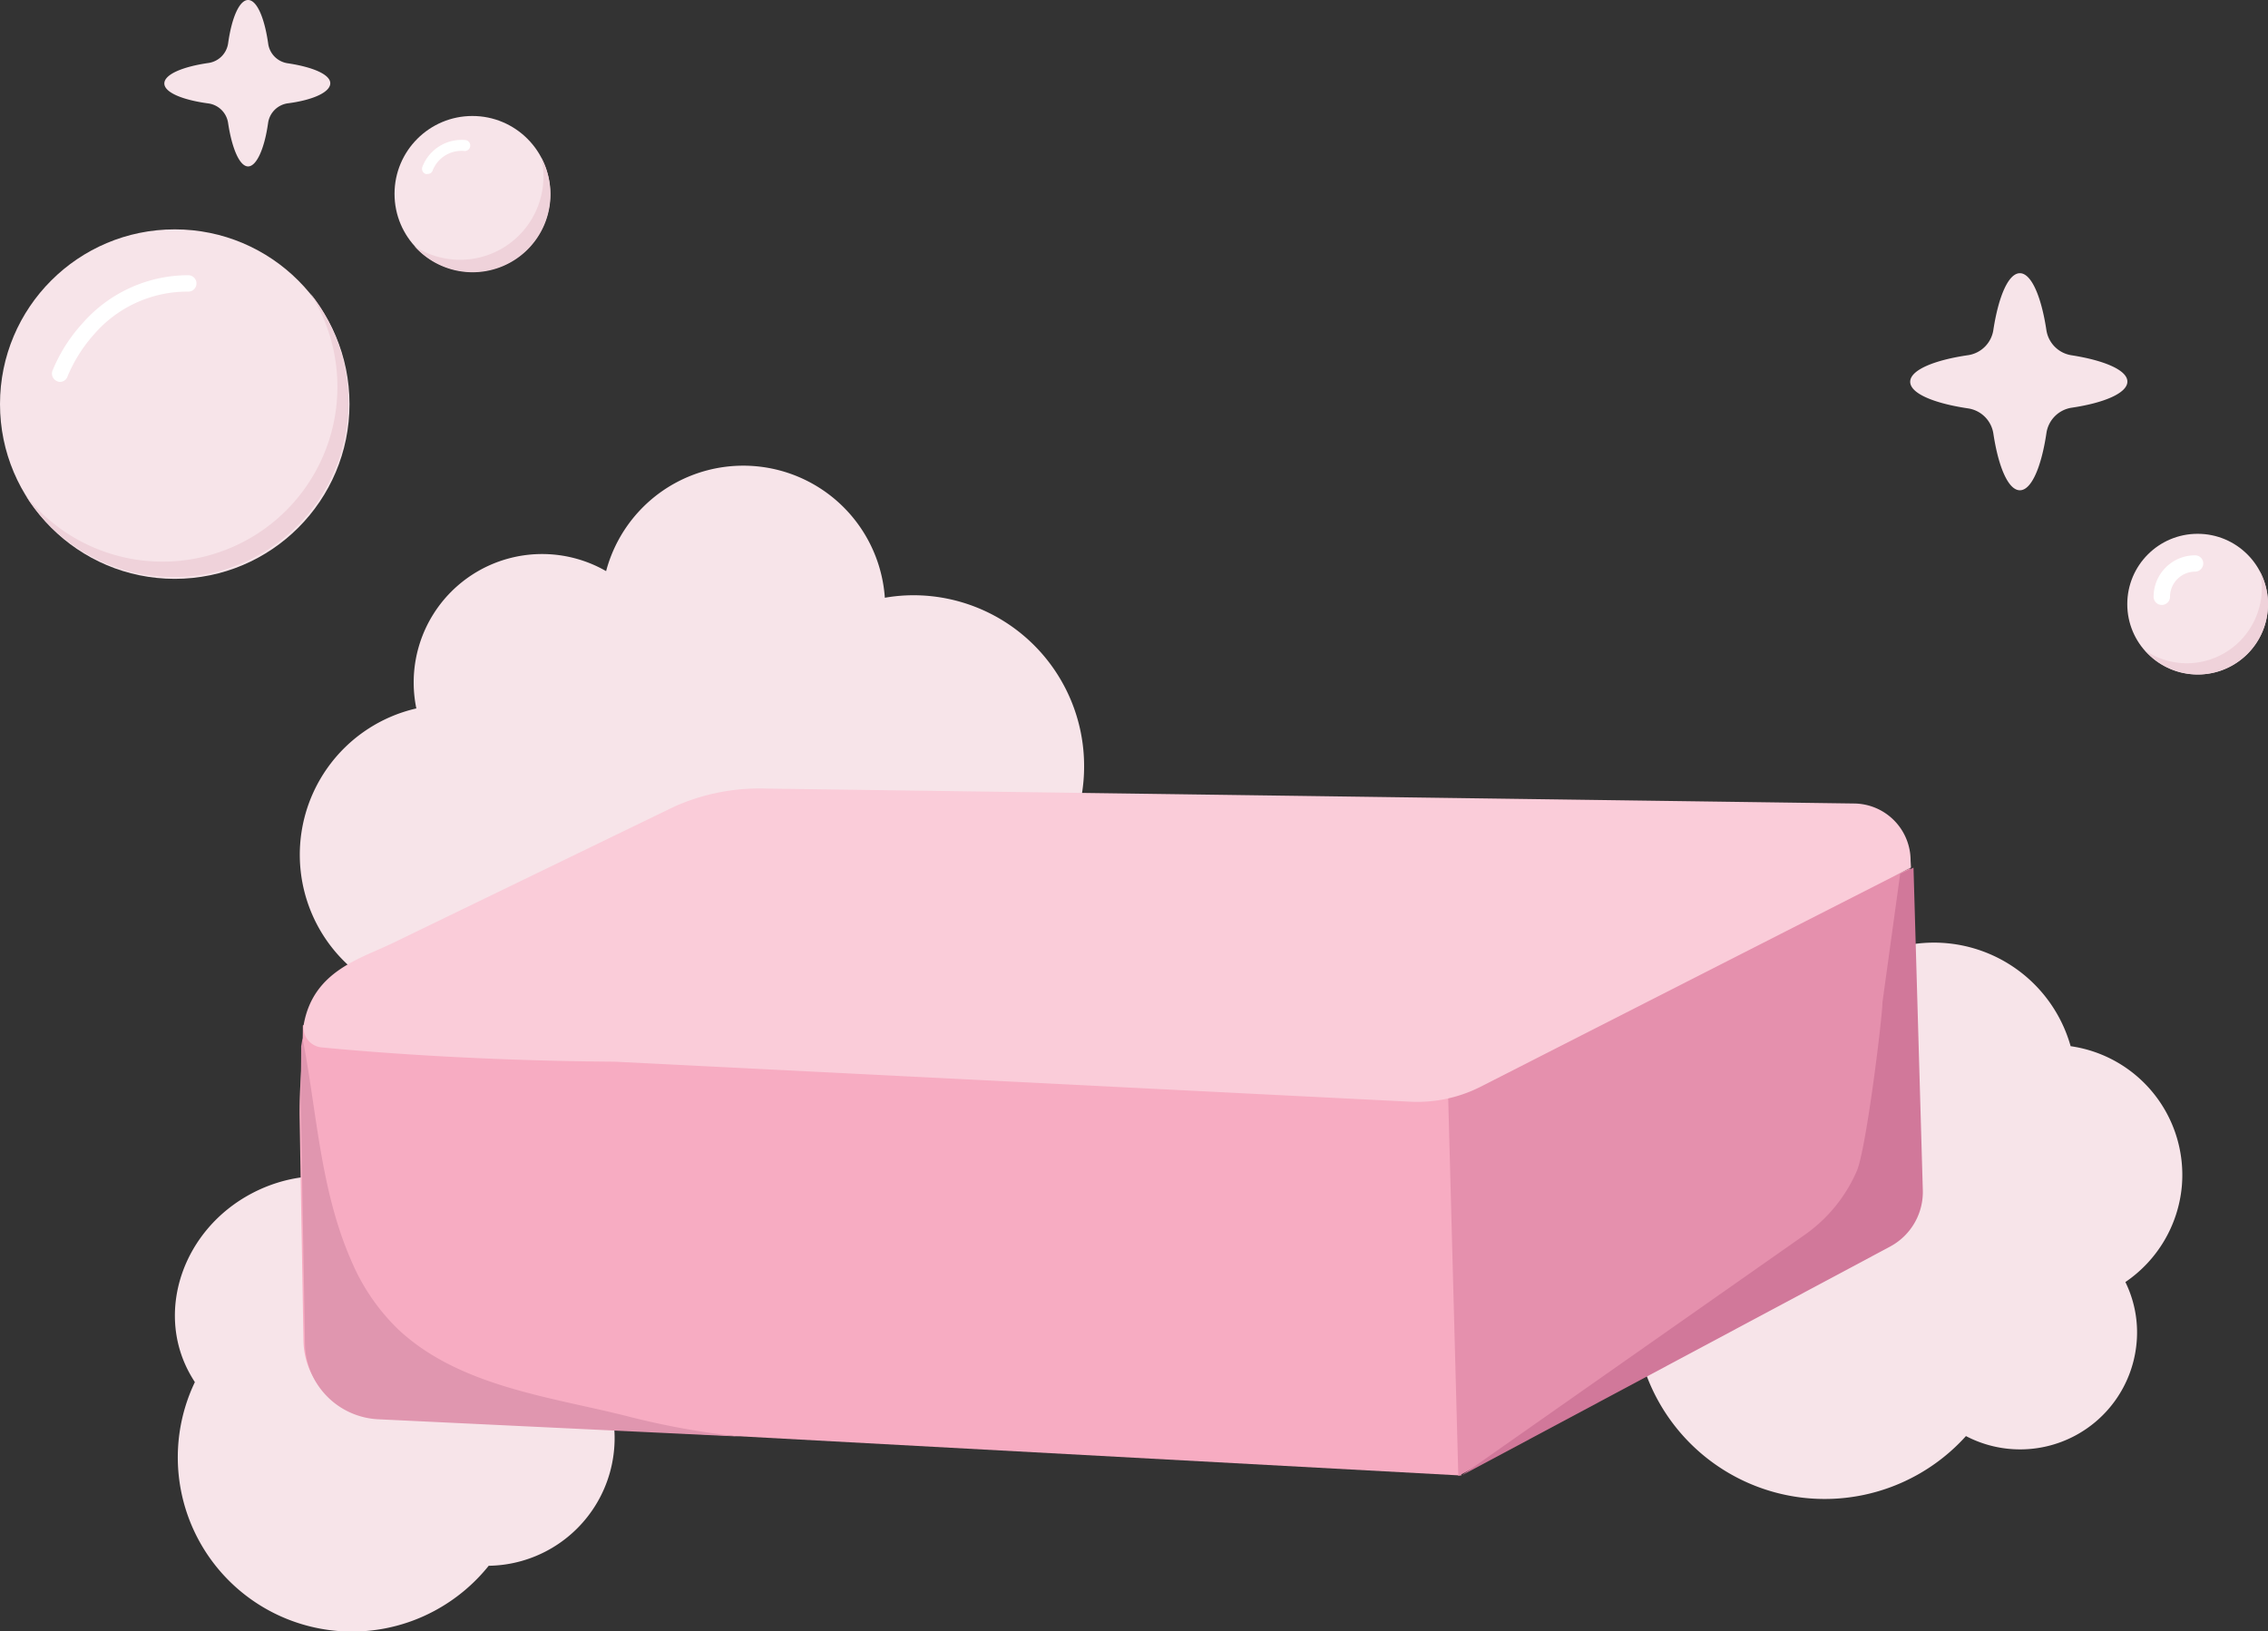 <?xml version="1.0" encoding="utf-8"?>
<svg xmlns="http://www.w3.org/2000/svg" viewBox="0 0 226.61 163">
  <rect x="0" y="0" width="226.61" height="163" fill="#333333" stroke="none"/>
  <defs>
    <style>.cls-1{fill:#f7e4e9;}.cls-2{fill:#efd2da;}.cls-3{fill:#f7acc2;}.cls-4{fill:#e590ad;}.cls-5{fill:#faccd9;}.cls-6{fill:#fff;}.cls-7{fill:#d1789a;}.cls-8{fill:#e096af;}</style>
  </defs>
  <g data-name="Layer 2" id="Layer_2">
    <g data-name="Layer 2" id="Layer_2-2">
      <g data-name="Layer 2" id="Layer_2-3">
        <path class="cls-1" d="M218,118.54a13,13,0,0,0-11.11-14,14.19,14.19,0,0,0-27.73,2,13.79,13.79,0,0,0,.37,5.45,19,19,0,1,0,16.9,31.51,11.68,11.68,0,0,0,17-8.87,11.41,11.41,0,0,0-1.07-6.52A13,13,0,0,0,218,118.54Z"/>
        <circle class="cls-1" cx="17.46" cy="40.38" r="17.46"/>
        <path class="cls-2" d="M31,29.3A17.47,17.47,0,0,1,2.59,49.55,17.47,17.47,0,1,0,31,29.3Z"/>
        <path class="cls-1" d="M45.16,131.31l-.43-.28a12.15,12.15,0,0,0-1.32-7c-3.33-6.24-11.51-8.36-18.29-4.76s-9.57,11.61-6.24,17.84c.18.34.38.67.59,1a17.41,17.41,0,0,0,23.91,22.87,17.58,17.58,0,0,0,5.45-4.52,12.76,12.76,0,0,0,11.06-18.8A12.79,12.79,0,0,0,45.16,131.31Z"/>
        <circle class="cls-1" cx="47.2" cy="19.37" r="7.78"/>
        <path class="cls-1" d="M108.32,76.54a17.06,17.06,0,0,0-17-17.06,16.65,16.65,0,0,0-2.91.25,14.18,14.18,0,0,0-27.85-2.66A12.83,12.83,0,0,0,41.6,70.79,15,15,0,0,0,45,100.41c3.71,1,41.72-6.82,46.25-6.82A13.51,13.51,0,0,0,95.94,93,17.06,17.06,0,0,0,108.32,76.54Z"/>
        <path class="cls-3" d="M146,147.44,37.62,141.55a7.72,7.72,0,0,1-7.3-7.56l-.38-22.11c-.07-3.51.32-5.46.32-9.41l1.63-.82a33.38,33.38,0,0,1,7.77,0c27,4.31,105.67,6.3,105.67,6.3Z"/>
        <path class="cls-4" d="M190.86,86.75l-46.21,21.16,1.06,39.58,42.81-22.86A6.21,6.21,0,0,0,191.8,119Z"/>
        <path class="cls-5" d="M190.9,86a5.7,5.7,0,0,0-5.62-5.71L76.61,78.8a20.89,20.89,0,0,0-9.19,1.78L39.23,94.24C36,95.81,31.32,97,30.35,102.36a2,2,0,0,0,1.76,2.3c4.24.41,15.12,1.33,29.31,1.43l79.52,4a14,14,0,0,0,7-1.5l43-21.9Z"/>
        <path class="cls-6" d="M6,38.16a.49.49,0,0,1-.27-.06.82.82,0,0,1-.49-1.05,16,16,0,0,1,3-4.74A14.05,14.05,0,0,1,18.81,27.5h0a.82.82,0,0,1,.82.82.81.81,0,0,1-.82.82,12.3,12.3,0,0,0-9.37,4.22,14.83,14.83,0,0,0-2.69,4.25A.79.79,0,0,1,6,38.16Z"/>
        <path class="cls-6" d="M42.72,17.38a.48.48,0,0,1-.2,0,.55.55,0,0,1-.32-.7A4.19,4.19,0,0,1,46.54,14a.55.55,0,0,1-.11,1.09,3.09,3.09,0,0,0-3.22,2A.52.52,0,0,1,42.72,17.38Z"/>
        <path class="cls-2" d="M54.09,15.77a7.9,7.9,0,0,1,.21,1.83,8.33,8.33,0,0,1-12.89,7A7.78,7.78,0,0,0,55,19.37,7.83,7.83,0,0,0,54.09,15.77Z"/>
        <circle class="cls-1" cx="219.58" cy="60.37" r="7.03"/>
        <path class="cls-6" d="M216,60.45a.82.82,0,0,1-.82-.82,4.14,4.14,0,0,1,4.15-4.14.81.81,0,0,1,.81.81.82.82,0,0,1-.81.82,2.52,2.52,0,0,0-2.51,2.51A.82.82,0,0,1,216,60.45Z"/>
        <path class="cls-2" d="M225.8,57.11a7,7,0,0,1,.19,1.65,7.52,7.52,0,0,1-7.51,7.52A7.45,7.45,0,0,1,214.34,65a7,7,0,0,0,12.27-4.68A6.92,6.92,0,0,0,225.8,57.11Z"/>
        <path class="cls-1" d="M212.56,38.13c0-1.13-2.26-2.11-5.58-2.63A3,3,0,0,1,204.47,33c-.51-3.39-1.51-5.7-2.65-5.7s-2.13,2.29-2.65,5.66a3,3,0,0,1-2.52,2.53c-3.44.5-5.79,1.5-5.79,2.66s2.35,2.15,5.79,2.66a3,3,0,0,1,2.52,2.52c.51,3.37,1.5,5.66,2.65,5.66s2.14-2.3,2.65-5.7A3,3,0,0,1,207,40.74C210.3,40.25,212.56,39.26,212.56,38.13Z"/>
        <path class="cls-1" d="M33,8.32c0-.87-1.72-1.62-4.27-2a2.3,2.3,0,0,1-1.93-1.93C26.43,1.76,25.66,0,24.79,0s-1.64,1.76-2,4.35a2.32,2.32,0,0,1-1.94,1.94c-2.65.38-4.43,1.16-4.43,2.05s1.8,1.65,4.43,2a2.31,2.31,0,0,1,1.94,1.94c.39,2.59,1.16,4.35,2,4.35s1.64-1.77,2-4.36a2.31,2.31,0,0,1,1.93-1.94C31.3,10,33,9.2,33,8.32Z"/>
        <path class="cls-7" d="M191.19,86.7l-1.33.61-1.77,12.83c0,1.42-1.61,14.62-2.56,16.86a15.15,15.15,0,0,1-5.28,6.44l-34.22,24v0l42.81-22.87a6.19,6.19,0,0,0,3.28-5.67Z"/>
        <path class="cls-8" d="M35.11,126c-3.14-7.13-3.46-15.06-4.88-22.27,0,0-.14.83-.14.81,0,4-.11,4.1,0,7.6l.38,22.12a7.69,7.69,0,0,0,7.3,7.56l36.16,1.73a77.66,77.66,0,0,1-11.12-2c-7.64-1.95-16.85-2.95-23-8.69A20.74,20.74,0,0,1,35.11,126Z"/>
      </g>
    </g>
  </g>
</svg>